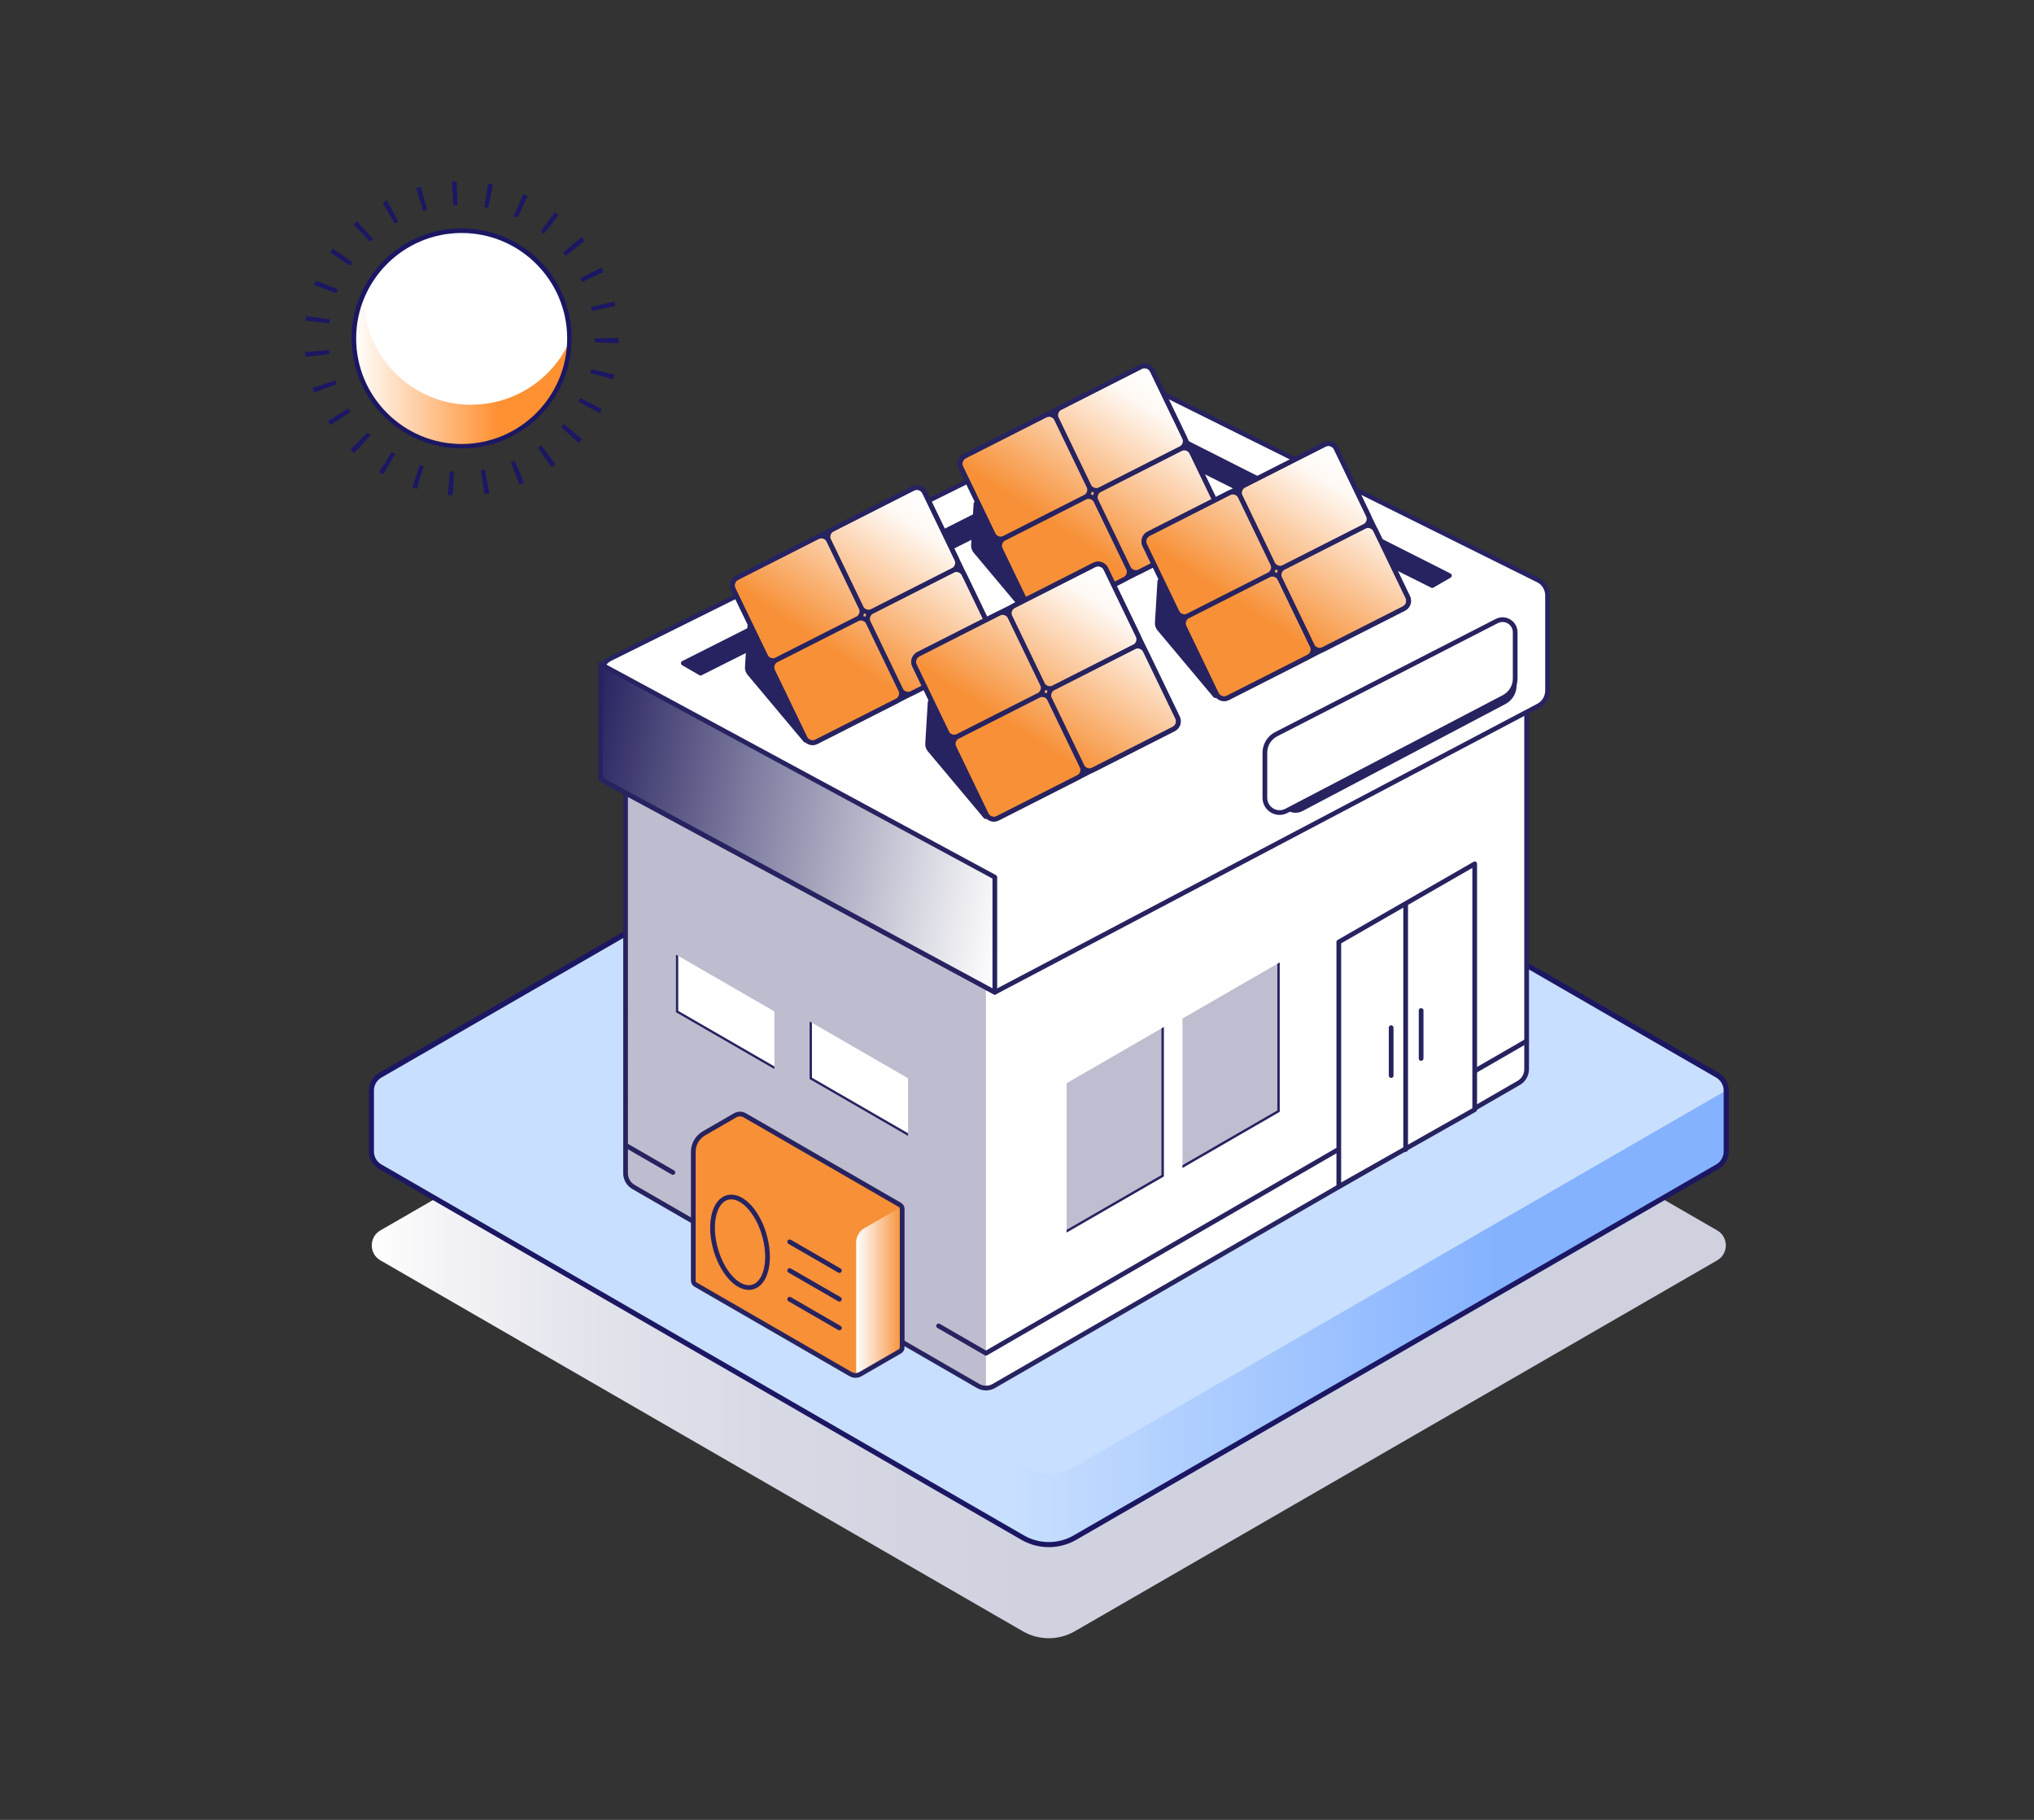 <?xml version="1.0" encoding="UTF-8"?>
<svg id="Layer_1" data-name="Layer 1" xmlns="http://www.w3.org/2000/svg" xmlns:xlink="http://www.w3.org/1999/xlink" viewBox="0 0 380 340">
  <rect x="0" y="0" width="380" height="340" fill="#333333" stroke="none"/>
  <defs>
    <style>
      .cls-1 {
        clip-path: url(#clippath);
      }

      .cls-2 {
        fill: url(#linear-gradient-4);
      }

      .cls-2, .cls-3, .cls-4, .cls-5, .cls-6, .cls-7, .cls-8 {
        stroke: #272360;
        stroke-width: .88px;
      }

      .cls-2, .cls-4, .cls-5, .cls-6 {
        stroke-linecap: round;
      }

      .cls-2, .cls-4, .cls-5, .cls-6, .cls-7 {
        stroke-linejoin: round;
      }

      .cls-9, .cls-10, .cls-11, .cls-12, .cls-13, .cls-14, .cls-15, .cls-16, .cls-17, .cls-18, .cls-19, .cls-20, .cls-21, .cls-22, .cls-23 {
        stroke-width: 0px;
      }

      .cls-9, .cls-3, .cls-5, .cls-7 {
        fill: none;
      }

      .cls-10 {
        fill: #1b1763;
      }

      .cls-3, .cls-8 {
        stroke-miterlimit: 10;
      }

      .cls-11 {
        fill: url(#linear-gradient);
      }

      .cls-12 {
        fill: #f79037;
      }

      .cls-13 {
        fill: #c8dfff;
      }

      .cls-14, .cls-15, .cls-6 {
        fill: #272360;
      }

      .cls-4, .cls-23, .cls-8 {
        fill: #fff;
      }

      .cls-15, .cls-24 {
        opacity: .3;
      }

      .cls-25 {
        clip-path: url(#clippath-1);
      }

      .cls-26 {
        clip-path: url(#clippath-3);
      }

      .cls-27 {
        clip-path: url(#clippath-2);
      }

      .cls-7 {
        stroke-linecap: square;
      }

      .cls-16 {
        fill: url(#linear-gradient-2);
      }

      .cls-17 {
        fill: url(#linear-gradient-3);
      }

      .cls-18 {
        fill: url(#linear-gradient-8);
      }

      .cls-19 {
        fill: url(#linear-gradient-9);
      }

      .cls-20 {
        fill: url(#linear-gradient-7);
      }

      .cls-21 {
        fill: url(#linear-gradient-5);
      }

      .cls-22 {
        fill: url(#linear-gradient-6);
      }
    </style>
    <linearGradient id="linear-gradient" x1="69.46" y1="6775.13" x2="322.44" y2="6775.13" gradientTransform="translate(0 7007.29) scale(1 -1)" gradientUnits="userSpaceOnUse">
      <stop offset="0" stop-color="#fff"/>
      <stop offset=".05" stop-color="#f4f4f7"/>
      <stop offset=".16" stop-color="#e3e4ec"/>
      <stop offset=".29" stop-color="#d7d9e4"/>
      <stop offset=".48" stop-color="#d0d2e0"/>
      <stop offset="1" stop-color="#cfd1df"/>
    </linearGradient>
    <linearGradient id="linear-gradient-2" x1="189.49" y1="6761.16" x2="279.51" y2="6761.16" gradientTransform="translate(0 7007.29) scale(1 -1)" gradientUnits="userSpaceOnUse">
      <stop offset="0" stop-color="#c8dfff"/>
      <stop offset="1" stop-color="#85b2ff"/>
    </linearGradient>
    <linearGradient id="linear-gradient-3" x1="66.1" y1="6938.24" x2="106.31" y2="6938.24" gradientTransform="translate(0 7007.29) scale(1 -1)" gradientUnits="userSpaceOnUse">
      <stop offset="0" stop-color="#fff"/>
      <stop offset=".43" stop-color="#ffb87b"/>
      <stop offset=".67" stop-color="#ff9133"/>
    </linearGradient>
    <clipPath id="clippath">
      <polygon class="cls-9" points="239.08 207.71 239.08 179.81 220.92 190.29 220.92 218.2 239.08 207.71"/>
    </clipPath>
    <clipPath id="clippath-1">
      <polygon class="cls-9" points="217.43 219.79 217.43 191.88 199.27 202.37 199.27 230.27 217.43 219.79"/>
    </clipPath>
    <clipPath id="clippath-2">
      <polygon class="cls-9" points="126.27 178.33 126.27 189.11 144.67 199.74 144.67 188.96 126.27 178.33"/>
    </clipPath>
    <clipPath id="clippath-3">
      <polygon class="cls-9" points="151.25 190.83 151.25 201.6 169.65 212.23 169.65 201.45 151.25 190.83"/>
    </clipPath>
    <linearGradient id="linear-gradient-4" x1="5300" y1="161.96" x2="5381.9" y2="147.52" gradientTransform="translate(5489.99) rotate(-180) scale(1 -1)" gradientUnits="userSpaceOnUse">
      <stop offset="0" stop-color="#fff"/>
      <stop offset=".18" stop-color="#dcdce5"/>
      <stop offset=".59" stop-color="#8583a5"/>
      <stop offset="1" stop-color="#272360"/>
    </linearGradient>
    <linearGradient id="linear-gradient-5" x1="-4871.47" y1="241.17" x2="-4862.86" y2="241.17" gradientTransform="translate(5031.42)" gradientUnits="userSpaceOnUse">
      <stop offset="0" stop-color="#fff"/>
      <stop offset=".2" stop-color="#fdebdc"/>
      <stop offset=".64" stop-color="#faba84"/>
      <stop offset="1" stop-color="#f79037"/>
    </linearGradient>
    <linearGradient id="linear-gradient-6" x1="-4066.91" y1="68.72" x2="-4041.36" y2="112.97" gradientTransform="translate(-3839.21 -217.47) rotate(-176.9) scale(1 -1)" gradientUnits="userSpaceOnUse">
      <stop offset="0" stop-color="#fff"/>
      <stop offset=".12" stop-color="#fff9f4"/>
      <stop offset=".5" stop-color="#f9b070"/>
      <stop offset=".67" stop-color="#f79037"/>
    </linearGradient>
    <linearGradient id="linear-gradient-7" x1="-4025.65" y1="93.71" x2="-4000.1" y2="137.96" xlink:href="#linear-gradient-6"/>
    <linearGradient id="linear-gradient-8" x1="-4101.98" y1="81.35" x2="-4076.44" y2="125.6" xlink:href="#linear-gradient-6"/>
    <linearGradient id="linear-gradient-9" x1="-4060.25" y1="106.15" x2="-4034.7" y2="150.4" xlink:href="#linear-gradient-6"/>
  </defs>
  <path class="cls-11" d="M194.33,158.69l-123.24,71.17c-2.18,1.23-2.18,4.39,0,5.62l119.97,69.27c3.02,1.75,6.74,1.75,9.76,0l119.97-69.27c2.18-1.23,2.18-4.39,0-5.62l-123.24-71.17c-1.01-.59-2.24-.59-3.25,0h.02Z"/>
  <path class="cls-13" d="M191.09,131.6l-120.05,69.31c-1.01.59-1.63,1.65-1.63,2.83v11.41c0,1.18.63,2.24,1.63,2.83l120.05,69.31c3.02,1.75,6.74,1.75,9.76,0l120.05-69.31c1.01-.59,1.63-1.65,1.63-2.83v-11.41c0-1.18-.63-2.24-1.63-2.83l-120.05-69.31c-3.02-1.77-6.74-1.77-9.76,0Z"/>
  <path class="cls-16" d="M69.41,203.7v11.41c0,1.18.63,2.24,1.63,2.83l120.05,69.31c3.02,1.75,6.74,1.75,9.76,0l120.05-69.31c1.01-.59,1.63-1.65,1.63-2.83v-11.41l-121.68,70.26c-3.02,1.77-6.74,1.77-9.76,0l-121.68-70.26Z"/>
  <path class="cls-10" d="M195.96,289.05c-1.77,0-3.55-.46-5.14-1.37l-120.05-69.31c-1.14-.68-1.86-1.92-1.86-3.25v-11.41c0-1.33.72-2.56,1.86-3.25l120.05-69.31c3.15-1.82,7.1-1.82,10.25,0l120.05,69.31c1.14.65,1.86,1.92,1.86,3.25v11.41c0,1.33-.72,2.56-1.86,3.25l-120.05,69.31c-1.59.91-3.34,1.37-5.14,1.37h.04ZM195.96,130.78c-1.59,0-3.23.42-4.61,1.23l-120.09,69.31c-.85.49-1.4,1.4-1.4,2.41v11.41c0,.97.51,1.88,1.4,2.41l120.05,69.31c2.87,1.65,6.42,1.65,9.26,0l120.05-69.31c.85-.49,1.4-1.4,1.4-2.41v-11.41c0-.97-.51-1.88-1.4-2.41l-120.05-69.31c-1.42-.82-3.02-1.23-4.61-1.23Z"/>
  <g>
    <path class="cls-10" d="M84.57,92.54c-.31,0-.62-.03-.9-.05l.39-4.43.75.05-.24,4.46v-.03ZM90.48,92.26l-.63-4.41.75-.11.78,4.41-.86.15-.03-.03ZM77.88,91.36c-.28-.08-.59-.16-.86-.28l1.42-4.23.7.23-1.25,4.26v.03-.02ZM97.06,90.5l-1.64-4.15.7-.28,1.79,4.1-.83.34-.02-.02ZM71.6,88.66c-.24-.15-.5-.31-.75-.44l2.34-3.79.63.39-2.23,3.87v-.03ZM103.06,87.3l-2.57-3.65.62-.44,2.67,3.56-.73.54.02-.02ZM66.13,84.61c-.23-.2-.44-.42-.63-.63l3.17-3.16.54.54-3.04,3.26h-.03ZM108.14,82.74l-3.35-2.96.5-.59,3.43,2.86-.59.67v.02ZM61.76,79.4l-.47-.75,3.79-2.34.42.63-3.71,2.46h-.03ZM112.03,77.19l-3.94-2.12.36-.67,3.99,2-.42.78h.02ZM58.7,73.32l-.28-.83,4.23-1.42.24.73-4.18,1.53h-.03l.02-.02ZM114.57,70.86l-4.3-1.17.2-.73,4.35,1.03c-.05.28-.15.59-.23.86h-.03l.02.02ZM57.1,66.67l-.08-.9,4.43-.36.08.75-4.43.5ZM115.55,64.12l-4.46-.15v-.75l3.55-.08h.93v.98h-.02ZM61.54,60.41l-4.44-.5.11-.86,4.41.62-.08.75ZM110.58,58.11l-.16-.73,4.35-1.06c.05.28.15.59.2.86l-4.38.9v.03ZM62.85,54.78l-4.18-1.53.31-.81,4.15,1.61-.28.73ZM108.74,52.66l-.34-.67,3.99-2c.15.28.28.54.39.81l-4.04,1.9v-.05ZM65.42,49.62l-3.74-2.46.5-.73,3.65,2.57-.42.63v-.03l.02.02ZM105.7,47.78l-.47-.59,3.4-2.86.55.7-3.48,2.78v-.03ZM69.13,45.17l-3.06-3.24.63-.59,2.98,3.32-.55.5ZM101.61,43.68l-.59-.44,2.65-3.6c.24.16.47.36.7.54l-2.77,3.48v.03-.02ZM73.75,41.72l-2.26-3.84c.24-.15.5-.31.78-.44l2.12,3.94-.63.36v-.02ZM96.7,40.67l-.7-.31,1.76-4.1c.28.11.55.24.81.36l-1.87,4.04v.02ZM79.06,39.41l-1.29-4.26.86-.24,1.17,4.3-.73.2-.03.03.02-.02ZM91.23,38.86l-.75-.15.75-4.41.86.16-.9,4.38h.03v.02ZM84.7,38.4l-.28-4.46h.9l.15,4.41h-.75v.05h-.02Z"/>
    <path class="cls-23" d="M86.25,83.36c11.12,0,20.13-9.02,20.13-20.13s-9.02-20.13-20.13-20.13-20.13,9.02-20.13,20.13,9.02,20.13,20.13,20.13Z"/>
    <path class="cls-17" d="M88.1,75.63c-11.13,0-20.13-9-20.13-20.13,0-.24.03-.5.03-.75-1.2,2.59-1.9,5.47-1.9,8.48,0,11.13,9,20.13,20.13,20.13s19.69-8.61,20.08-19.38c-3.21,6.85-10.16,11.62-18.25,11.62l.03.03Z"/>
    <path class="cls-10" d="M86.25,83.78c-11.33,0-20.56-9.2-20.56-20.56s9.2-20.56,20.56-20.56,20.56,9.2,20.56,20.56-9.2,20.56-20.56,20.56ZM86.25,43.53c-10.87,0-19.71,8.84-19.71,19.71s8.84,19.71,19.71,19.71,19.71-8.84,19.71-19.71-8.84-19.71-19.71-19.71Z"/>
  </g>
  <g>
    <path class="cls-23" d="M285.21,126.28v73.48c0,1.05-.56,2.03-1.47,2.55l-98.06,56.62c-.91.53-2.04.53-2.95,0l-64.39-37.18c-.91-.53-1.47-1.5-1.47-2.55v-73.48c0-1.05.56-2.03,1.47-2.55l98.06-56.62c.91-.53,2.04-.53,2.95,0l64.39,37.18c.91.53,1.47,1.5,1.47,2.55Z"/>
    <polygon class="cls-23" points="184.2 182.89 184.2 259.78 285.21 201.46 285.21 124.57 184.2 182.89"/>
    <line class="cls-5" x1="125.71" y1="219.05" x2="116.86" y2="213.94"/>
    <polyline class="cls-5" points="250.21 214.65 184.2 252.82 175.35 247.71"/>
    <line class="cls-5" x1="285.21" y1="194.5" x2="275.54" y2="200.08"/>
    <path class="cls-5" d="M285.21,126.28v73.48c0,1.05-.56,2.03-1.47,2.55l-98.06,56.62c-.91.53-2.04.53-2.95,0l-64.39-37.18c-.91-.53-1.47-1.5-1.47-2.55v-73.48c0-1.05.56-2.03,1.47-2.55l98.06-56.62c.91-.53,2.04-.53,2.95,0l64.39,37.18c.91.53,1.47,1.5,1.47,2.55Z"/>
    <g>
      <polygon class="cls-4" points="250.12 175.99 250.12 221.67 275.51 207.31 275.51 161.39 250.12 175.99"/>
      <line class="cls-5" x1="265.5" y1="188.79" x2="265.5" y2="197.75"/>
      <line class="cls-5" x1="259.9" y1="191.99" x2="259.9" y2="200.95"/>
      <line class="cls-5" x1="262.61" y1="214.76" x2="262.61" y2="168.99"/>
    </g>
    <path class="cls-15" d="M184.2,182.89v76.88l-65.87-38.03c-1-.58-1.61-1.64-1.61-2.79l.14-73.24s67.34,37.18,67.34,37.18Z"/>
    <g>
      <g class="cls-24">
        <polygon class="cls-14" points="239.08 207.71 239.08 179.81 220.92 190.29 220.92 218.2 239.08 207.71"/>
      </g>
      <g class="cls-1">
        <polyline class="cls-7" points="184.8 239.05 239.08 207.71 239.08 147.56"/>
      </g>
    </g>
    <g>
      <g class="cls-24">
        <polygon class="cls-14" points="217.43 219.79 217.43 191.88 199.27 202.37 199.27 230.27 217.43 219.79"/>
      </g>
      <g class="cls-25">
        <polyline class="cls-7" points="163.15 251.13 217.43 219.79 217.43 159.63"/>
      </g>
    </g>
    <g>
      <polygon class="cls-23" points="126.27 178.33 126.27 189.11 144.67 199.74 144.67 188.96 126.27 178.33"/>
      <g class="cls-27">
        <polyline class="cls-3" points="126.27 169.49 126.27 189.11 144.67 199.74"/>
      </g>
    </g>
    <g>
      <polygon class="cls-23" points="151.25 190.83 151.25 201.6 169.65 212.23 169.65 201.45 151.25 190.83"/>
      <g class="cls-26">
        <polyline class="cls-3" points="151.25 181.98 151.25 201.6 169.65 212.23"/>
      </g>
    </g>
    <path class="cls-4" d="M112.22,125.95v17.78c0,1.15.61,2.22,1.61,2.79l72.03,38.86,101.65-53.56c1-.58,1.61-1.64,1.61-2.79v-17.78c0-1.15-.61-2.22-1.61-2.79l-70.42-34.98c-1-.58-2.23-.58-3.22,0l-100.04,49.67c-1,.58-1.61,1.64-1.61,2.79Z"/>
    <path class="cls-6" d="M227.05,129.97l-10.47-12.49c-.26-.32-.4-.72-.37-1.13l.47-7.76,10.37,21.38Z"/>
    <polygon class="cls-6" points="270.79 107.54 215.48 79.58 127.66 123.9 130.88 125.76 215.48 83.3 267.57 109.4 270.79 107.54"/>
    <polygon class="cls-2" points="185.86 163.88 112.22 124.09 112.22 145.59 185.86 185.38 185.86 163.88"/>
    <path class="cls-14" d="M281.22,131.55l-37.89,19.98c-1.84.96-4.03-.37-4.03-2.44v-8.42c0-1.46.82-2.81,2.12-3.47l38.48-19.89c1.57-.81,3.44.33,3.44,2.1v8.65c0,1.47-.82,2.81-2.12,3.49Z"/>
    <path class="cls-8" d="M280.95,130.27l-40.61,21.22c-1.84.96-4.03-.37-4.03-2.44v-8.42c0-1.46.82-2.81,2.12-3.47l41.2-21.13c1.57-.81,3.44.33,3.44,2.1v8.65c0,1.47-.82,2.81-2.12,3.49Z"/>
    <g>
      <g>
        <path class="cls-12" d="M137.33,208.38l-5.8,3.35c-1.25.72-2.01,2.05-2.01,3.49v24.03c0,.3.16.58.42.74l28.97,16.73c.57.33,1.27.33,1.84,0l7.38-4.26c.26-.15.42-.43.42-.74v-25.87c0-.3-.16-.58-.42-.74l-28.97-16.73c-.57-.33-1.27-.33-1.84,0Z"/>
        <path class="cls-21" d="M160.75,256.71l7.38-4.26c.26-.15.43-.43.43-.73v-25.87c0-.15-.04-.29-.11-.42l-6.96,4.02c-.95.55-1.54,1.57-1.54,2.67v24.81c.28-.02.56-.07.8-.21Z"/>
        <path class="cls-5" d="M137.33,208.38l-5.8,3.35c-1.25.72-2.01,2.05-2.01,3.49v24.03c0,.3.16.58.42.74l28.97,16.73c.57.33,1.27.33,1.84,0l7.38-4.26c.26-.15.42-.43.42-.74v-25.87c0-.3-.16-.58-.42-.74l-28.97-16.73c-.57-.33-1.27-.33-1.84,0Z"/>
      </g>
      <path class="cls-5" d="M143.12,232.09c.91,4.67-.53,8.46-3.22,8.46s-5.6-3.79-6.51-8.46c-.91-4.67.53-8.46,3.22-8.46,2.69,0,5.6,3.79,6.51,8.46Z"/>
      <g>
        <line class="cls-5" x1="147.53" y1="232.01" x2="156.82" y2="237.37"/>
        <line class="cls-5" x1="147.53" y1="237.37" x2="156.82" y2="242.73"/>
        <line class="cls-5" x1="147.53" y1="242.73" x2="156.82" y2="248.1"/>
      </g>
    </g>
    <path class="cls-22" d="M180.24,85.21l32.87-16.68c.8-.41,1.78-.08,2.17.73l13.39,27.79c.38.79.06,1.73-.72,2.13l-32.87,16.68c-.8.41-1.78.08-2.17-.73l-13.39-27.79c-.38-.79-.06-1.73.72-2.13Z"/>
    <polygon class="cls-9" points="178.84 85.92 229.35 98.47 193.62 116.6 178.84 85.92"/>
    <path class="cls-3" d="M180.24,85.21l32.87-16.68c.8-.41,1.78-.08,2.17.73l13.39,27.79c.38.79.06,1.73-.72,2.13l-32.87,16.68c-.8.41-1.78.08-2.17-.73l-13.39-27.79c-.38-.79-.06-1.73.72-2.13Z"/>
    <path class="cls-3" d="M198.11,76.14l15-7.61c.8-.41,1.78-.08,2.17.73l6,12.45c.38.79.06,1.73-.72,2.13l-15,7.61c-.8.41-1.78.08-2.17-.73l-6-12.45c-.38-.79-.06-1.73.72-2.13Z"/>
    <path class="cls-3" d="M180.24,85.21l15-7.61c.8-.41,1.78-.08,2.17.73l6,12.45c.38.79.06,1.73-.72,2.13l-15,7.61c-.8.41-1.78.08-2.17-.73l-6-12.45c-.38-.79-.06-1.73.72-2.13Z"/>
    <path class="cls-3" d="M187.63,100.55l15-7.61c.8-.41,1.78-.08,2.17.73l6,12.45c.38.79.06,1.73-.72,2.13l-15,7.61c-.8.41-1.78.08-2.17-.73l-6-12.45c-.38-.79-.06-1.73.72-2.13Z"/>
    <path class="cls-3" d="M205.5,91.48l15-7.61c.8-.41,1.78-.08,2.17.73l6,12.45c.38.79.06,1.73-.72,2.13l-15,7.61c-.8.41-1.78.08-2.17-.73l-6-12.45c-.38-.79-.06-1.73.72-2.13Z"/>
    <path class="cls-20" d="M137.7,107.93l32.87-16.68c.8-.41,1.78-.08,2.17.73l13.39,27.79c.38.79.06,1.73-.72,2.13l-32.87,16.68c-.8.41-1.78.08-2.17-.73l-13.39-27.79c-.38-.79-.06-1.73.72-2.13Z"/>
    <polygon class="cls-9" points="136.3 108.64 186.8 121.19 151.08 139.32 136.3 108.64"/>
    <path class="cls-3" d="M137.7,107.93l32.87-16.68c.8-.41,1.78-.08,2.17.73l13.39,27.79c.38.79.06,1.73-.72,2.13l-32.87,16.68c-.8.41-1.78.08-2.17-.73l-13.39-27.79c-.38-.79-.06-1.73.72-2.13Z"/>
    <path class="cls-3" d="M155.56,98.87l15-7.61c.8-.41,1.78-.08,2.17.73l6,12.45c.38.79.06,1.73-.72,2.13l-15,7.61c-.8.41-1.78.08-2.17-.73l-6-12.45c-.38-.79-.06-1.73.72-2.13Z"/>
    <path class="cls-3" d="M137.7,107.93l15-7.61c.8-.41,1.78-.08,2.17.73l6,12.45c.38.79.06,1.73-.72,2.13l-15,7.61c-.8.41-1.78.08-2.17-.73l-6-12.45c-.38-.79-.06-1.73.72-2.13Z"/>
    <path class="cls-3" d="M145.09,123.27l15-7.61c.8-.41,1.78-.08,2.17.73l6,12.45c.38.79.06,1.73-.72,2.13l-15,7.61c-.8.41-1.78.08-2.17-.73l-6-12.45c-.38-.79-.06-1.73.72-2.13Z"/>
    <path class="cls-3" d="M162.95,114.21l15-7.61c.8-.41,1.78-.08,2.17.73l6,12.45c.38.79.06,1.73-.72,2.13l-15,7.61c-.8.41-1.78.08-2.17-.73l-6-12.45c-.38-.79-.06-1.73.72-2.13Z"/>
    <path class="cls-18" d="M214.58,99.72l32.87-16.68c.8-.41,1.78-.08,2.17.73l13.39,27.79c.38.79.06,1.73-.72,2.13l-32.87,16.68c-.8.41-1.78.08-2.17-.73l-13.39-27.79c-.38-.79-.06-1.73.72-2.13Z"/>
    <polygon class="cls-9" points="213.18 100.43 263.69 112.98 227.96 131.11 213.18 100.43"/>
    <path class="cls-3" d="M214.58,99.72l32.87-16.68c.8-.41,1.78-.08,2.17.73l13.39,27.79c.38.79.06,1.73-.72,2.13l-32.87,16.68c-.8.41-1.78.08-2.17-.73l-13.39-27.79c-.38-.79-.06-1.73.72-2.13Z"/>
    <path class="cls-3" d="M232.45,90.66l15-7.61c.8-.41,1.78-.08,2.17.73l6,12.45c.38.79.06,1.73-.72,2.13l-15,7.61c-.8.41-1.78.08-2.17-.73l-6-12.45c-.38-.79-.06-1.73.72-2.13Z"/>
    <path class="cls-3" d="M214.58,99.72l15-7.61c.8-.41,1.78-.08,2.17.73l6,12.45c.38.79.06,1.73-.72,2.13l-15,7.61c-.8.41-1.78.08-2.17-.73l-6-12.45c-.38-.79-.06-1.73.72-2.13Z"/>
    <path class="cls-3" d="M221.97,115.06l15-7.61c.8-.41,1.78-.08,2.17.73l6,12.45c.38.79.06,1.73-.72,2.13l-15,7.61c-.8.41-1.78.08-2.17-.73l-6-12.45c-.38-.79-.06-1.73.72-2.13Z"/>
    <path class="cls-3" d="M239.84,105.99l15-7.61c.8-.41,1.78-.08,2.17.73l6,12.45c.38.79.06,1.73-.72,2.13l-15,7.61c-.8.41-1.78.08-2.17-.73l-6-12.45c-.38-.79-.06-1.73.72-2.13Z"/>
    <path class="cls-6" d="M192.71,115.46l-10.47-12.49c-.26-.32-.4-.72-.37-1.13l.47-7.76,10.37,21.38Z"/>
    <path class="cls-6" d="M150.46,138.27l-10.47-12.49c-.26-.32-.4-.72-.37-1.13l.47-7.76,10.37,21.38Z"/>
    <path class="cls-19" d="M171.57,122.22l32.87-16.68c.8-.41,1.78-.08,2.17.73l13.39,27.79c.38.79.06,1.73-.72,2.13l-32.87,16.68c-.8.41-1.78.08-2.17-.73l-13.39-27.79c-.38-.79-.06-1.73.72-2.13Z"/>
    <polygon class="cls-9" points="170.17 122.94 220.68 135.49 184.95 153.61 170.17 122.94"/>
    <path class="cls-3" d="M171.57,122.22l32.87-16.68c.8-.41,1.78-.08,2.17.73l13.39,27.79c.38.79.06,1.73-.72,2.13l-32.87,16.68c-.8.41-1.78.08-2.17-.73l-13.39-27.79c-.38-.79-.06-1.73.72-2.13Z"/>
    <path class="cls-3" d="M189.43,113.16l15-7.61c.8-.41,1.78-.08,2.17.73l6,12.45c.38.79.06,1.73-.72,2.13l-15,7.61c-.8.41-1.78.08-2.17-.73l-6-12.45c-.38-.79-.06-1.73.72-2.13Z"/>
    <path class="cls-3" d="M171.57,122.22l15-7.61c.8-.41,1.78-.08,2.17.73l6,12.45c.38.79.06,1.73-.72,2.13l-15,7.61c-.8.41-1.78.08-2.17-.73l-6-12.45c-.38-.79-.06-1.73.72-2.13Z"/>
    <path class="cls-3" d="M178.96,137.56l15-7.61c.8-.41,1.78-.08,2.17.73l6,12.45c.38.79.06,1.73-.72,2.13l-15,7.61c-.8.41-1.78.08-2.17-.73l-6-12.45c-.38-.79-.06-1.73.72-2.13Z"/>
    <path class="cls-3" d="M196.82,128.5l15-7.61c.8-.41,1.78-.08,2.17.73l6,12.45c.38.79.06,1.73-.72,2.13l-15,7.61c-.8.41-1.78.08-2.17-.73l-6-12.45c-.38-.79-.06-1.73.72-2.13Z"/>
    <path class="cls-6" d="M184.14,152.56l-10.47-12.49c-.26-.32-.4-.72-.37-1.13l.47-7.76,10.37,21.38Z"/>
  </g>
</svg>
